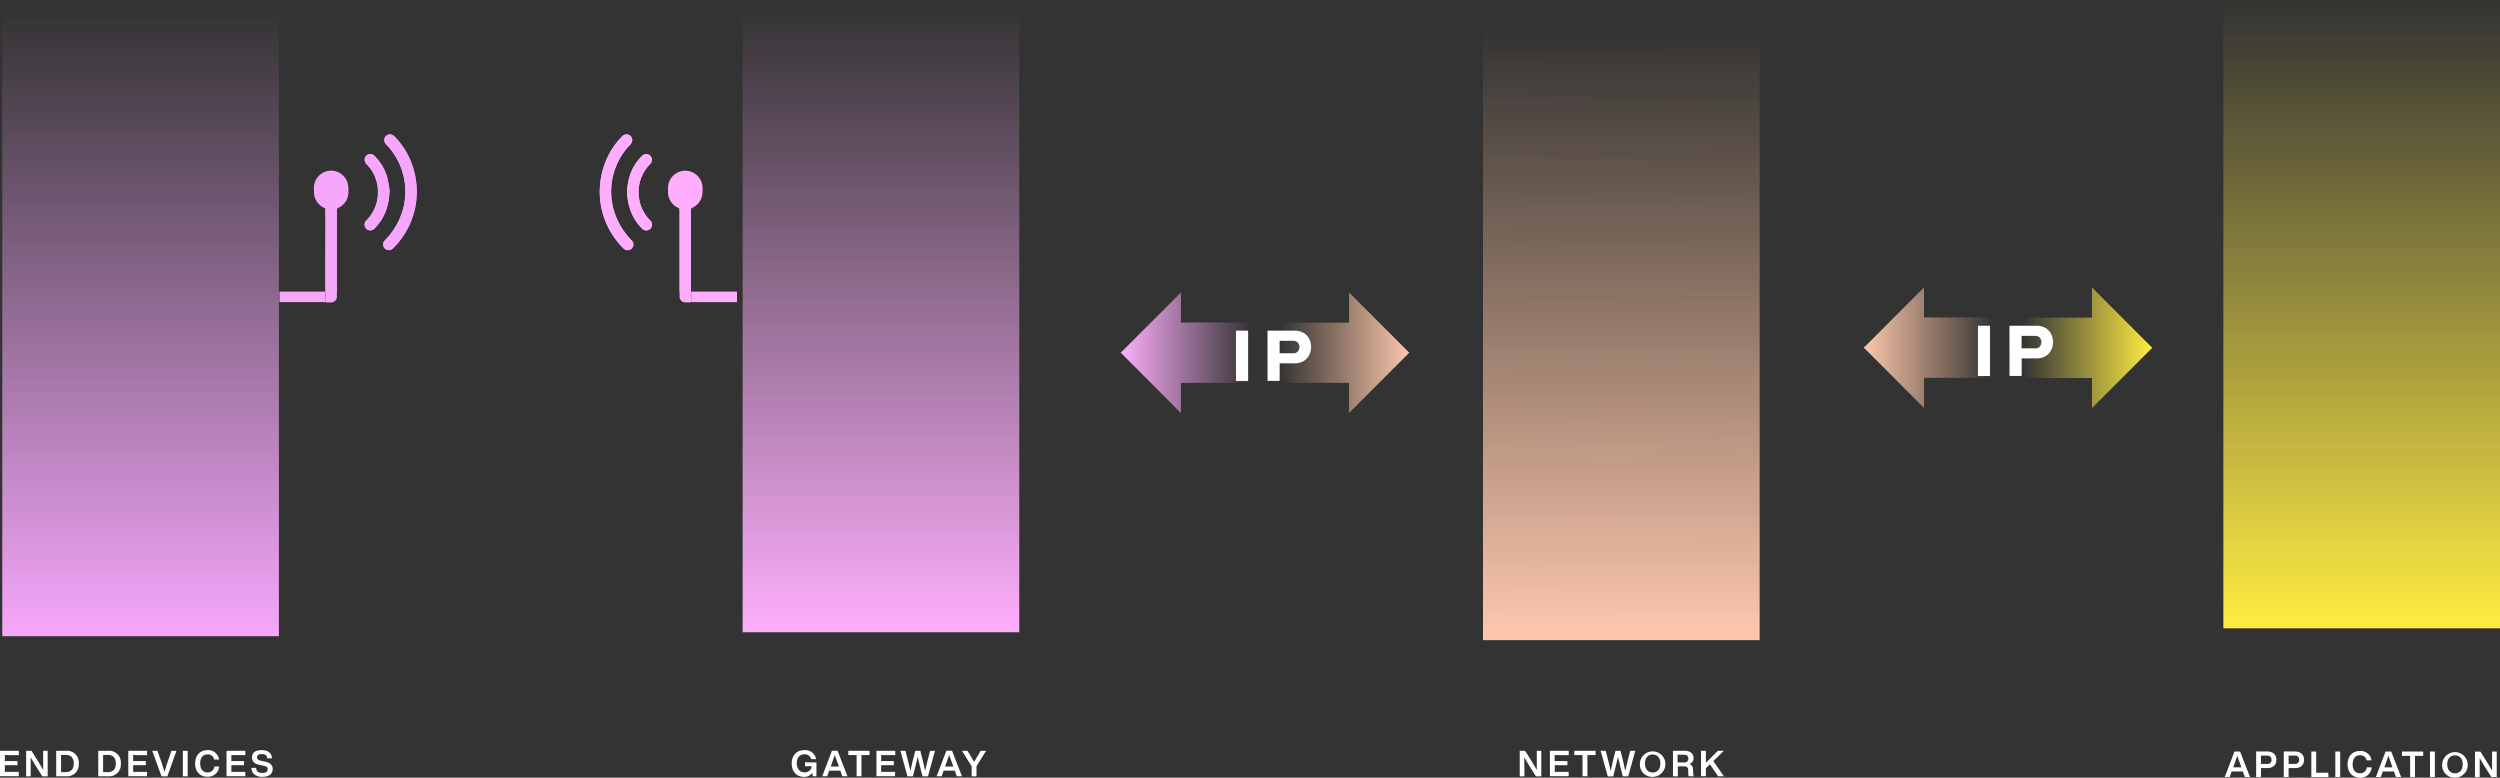 <svg xmlns="http://www.w3.org/2000/svg" xmlns:xlink="http://www.w3.org/1999/xlink" viewBox="0 0 835.77 259.98" xmlns:v="https://vecta.io/nano"><rect x="0" y="0" width="835.77" height="259.98" fill="#333333" stroke="none"/><style>.A{isolation:isolate}.J,.M,.O,.B,.D,.G,.I{mix-blend-mode:overlay}</style><defs><linearGradient id="A" x1="789.53" x2="789.53" y2="210.05" gradientUnits="userSpaceOnUse"><stop offset="0" stop-color="#ffe94e" stop-opacity="0"/><stop offset="1" stop-color="#ffed3f"/></linearGradient><linearGradient id="B" x1="676.17" y1="116.26" x2="719.52" y2="116.26" xlink:href="#A"/><linearGradient id="C" x1="666.43" y1="116.25" x2="623.08" y2="116.25" gradientUnits="userSpaceOnUse"><stop offset="0" stop-color="#f9c39b" stop-opacity="0"/><stop offset="1" stop-color="#fdc7ae"/></linearGradient><linearGradient id="D" x1="47" y1="2.64" x2="47" y2="212.7" gradientUnits="userSpaceOnUse"><stop offset="0" stop-color="#f6a7fb" stop-opacity="0"/><stop offset="1" stop-color="#f6a7fb"/></linearGradient><linearGradient id="E" x1="542.67" y1="9.08" x2="541.35" y2="212.53" xlink:href="#C"/><linearGradient id="F" x1="427.76" y1="117.93" x2="471.11" y2="117.93" xlink:href="#C"/><linearGradient id="G" x1="418.02" y1="117.93" x2="374.67" y2="117.93" gradientUnits="userSpaceOnUse"><stop offset="0" stop-color="#feaefc" stop-opacity="0"/><stop offset="1" stop-color="#feaefc"/></linearGradient><linearGradient id="H" x1="294.51" y1="1.32" x2="294.51" y2="211.38" xlink:href="#G"/></defs><g class="A"><g><g><path class="B" d="M743.29 0h92.48v210.05h-92.48z" fill="url(#A)"/><g fill="#fff"><path d="M749.81 257.91h-3.74l-.66 1.88h-1.66l3.25-8.54h1.89l3.31 8.54h-1.71zm-.49-1.38l-.33-.93-1.06-2.92-1 2.92-.33.93zM761 254c0 1.65-1 2.77-3 2.77h-2.13v3h-1.62v-8.54H758c2 .02 3 1.15 3 2.77zm-1.63 0a1.29 1.29 0 0 0-1.46-1.39h-2.06v2.77H758a1.28 1.28 0 0 0 1.41-1.38zm10.89 0c0 1.65-1 2.77-3 2.77h-2.16v3h-1.62v-8.54h3.76c1.97.02 3.02 1.15 3.02 2.77zm-1.63 0a1.29 1.29 0 0 0-1.46-1.39h-2.07v2.77h2.07a1.28 1.28 0 0 0 1.46-1.38zm9.76 4.34v1.45h-5.69v-8.54h1.62v7.09zm2.33-7.09h1.62v8.54h-1.62zm4.1 4.27c0-2.76 1.67-4.46 4.14-4.46a3.67 3.67 0 0 1 3.87 3.13h-1.64a2.15 2.15 0 0 0-2.23-1.72c-1.52 0-2.45 1.14-2.45 3.05s.93 3 2.45 3a2.21 2.21 0 0 0 2.29-2h1.62A3.7 3.7 0 0 1 789 260c-2.48 0-4.18-1.72-4.18-4.48zm15.51 2.39h-3.74l-.66 1.88h-1.67l3.25-8.54h1.9l3.31 8.54H801zm-.49-1.38l-.33-.93-1.06-2.92-1 2.92-.33.93zm10.25-3.83h-2.74v7.09h-1.63v-7.09H803v-1.45h7.1zm2.26-1.45H814v8.54h-1.62zm4.1 4.27a4.27 4.27 0 1 1 4.27 4.46 4.12 4.12 0 0 1-4.27-4.46zm6.85 0c0-1.88-1-3-2.58-3s-2.58 1.15-2.58 3 1 3 2.58 3 2.58-1.12 2.58-3zm11.38-4.27v8.54h-1.8L830.5 256l-1.52-2.57v4.14 2.23h-1.56v-8.54h1.8l2.38 3.8 1.52 2.57v-4.14-2.23z"/></g><g class="D"><path d="M719.51 116.33a3.5 3.5 0 0 0-.3.24l-19.5 19.5c-.09.1-.17.21-.25.31h-.09v-10h-23.21v-20.19h23.2V96.13l.33.31q9.75 9.77 19.52 19.52a3.5 3.5 0 0 0 .3.24z" fill="url(#B)"/><path d="M623.08 116.18a3.5 3.5 0 0 0 .3-.24l19.5-19.5a2.6 2.6 0 0 0 .25-.31h.08v10h23.22v20.16h-23.2v10.06l-.33-.31-19.52-19.52a3.5 3.5 0 0 0-.3-.24z" fill="url(#C)"/></g><g class="D" fill="#fff"><path d="M661.25 108.9h4v16.8h-4zm10.53 0h9.1a5.89 5.89 0 0 1 2.41.47 5 5 0 0 1 1.71 1.23 5.37 5.37 0 0 1 1 1.76 6 6 0 0 1 .35 2 6.09 6.09 0 0 1-.35 2 5.32 5.32 0 0 1-1 1.75 5.18 5.18 0 0 1-1.73 1.24 5.89 5.89 0 0 1-2.41.46h-5v5.86h-4.06zm4.06 7.56h4.61a1.81 1.81 0 0 0 1.51-.65 2.31 2.31 0 0 0 .5-1.44 2.4 2.4 0 0 0-.12-.75 2 2 0 0 0-.37-.68 1.83 1.83 0 0 0-.64-.48 2 2 0 0 0-.88-.18h-4.61z"/></g><path class="G" d="M.76 2.64h92.48v210.05H.76z" fill="url(#D)"/><g fill="#fff"><path d="M1.62 252.43v2h4.23v1.39H1.62v2.23h4.65v1.45H0V251h6.3v1.46zM15.94 251v8.54h-1.8l-2.37-3.8-1.52-2.56v4.13 2.23H8.74V251h1.79l2.39 3.81 1.51 2.56v-4.13V251zm10.39 4.24a3.91 3.91 0 0 1-4.28 4.27h-3.26V251h3.26a3.91 3.91 0 0 1 4.28 4.24zm-1.67 0c0-1.89-1-2.87-2.63-2.87h-1.62v5.75H22c1.68 0 2.66-.98 2.66-2.88zm15.74 0a3.91 3.91 0 0 1-4.28 4.27h-3.27V251h3.27a3.92 3.92 0 0 1 4.28 4.24zm-1.68 0c0-1.89-1-2.87-2.63-2.87h-1.62v5.75h1.62c1.66 0 2.63-.98 2.63-2.88zm5.79-2.81v2h4.23v1.39h-4.23v2.23h4.65v1.45h-6.27V251h6.29v1.46zM59 251l-3.06 8.54H54L50.9 251h1.73l1.55 4.42.81 2.66.81-2.66 1.51-4.42zm2.13 0h1.62v8.54h-1.62zm4.1 4.24c0-2.75 1.67-4.46 4.14-4.46a3.67 3.67 0 0 1 3.87 3.13H71.6a2.14 2.14 0 0 0-2.23-1.71c-1.53 0-2.45 1.14-2.45 3s.92 3.05 2.45 3.05a2.21 2.21 0 0 0 2.29-2h1.62a3.71 3.71 0 0 1-3.91 3.41c-2.44.05-4.14-1.66-4.14-4.42zm12.12-2.81v2h4.23v1.39h-4.23v2.23H82v1.45h-6.27V251H82v1.46zm6.7 4.27h1.59c0 1.34.93 1.7 2.11 1.7s1.73-.43 1.73-1.24-.44-1-1.75-1.23l-.72-.15c-1.66-.31-2.75-1-2.75-2.59s1.12-2.41 3.17-2.41c2.4 0 3.42 1.13 3.48 2.74h-1.57c-.06-.91-.53-1.43-1.89-1.43-1 0-1.53.41-1.53 1.06s.39 1 1.67 1.26l.74.14c2 .4 2.83 1.17 2.83 2.53 0 1.69-1.32 2.63-3.45 2.63s-3.65-1.05-3.66-3.01z"/></g><g class="D" fill="#f6a7fb"><path d="M108.8 84.65v6.62 7.84c0 2.24-.74 2 2 2a1.93 1.93 0 0 0 1.82-2.11q0-14.35 0-28.71a.75.75 0 0 1 .51-.82 5.69 5.69 0 0 0 3.29-6 5.75 5.75 0 1 0-8.09 6 .67.67 0 0 1 .49.73l-.02 14.45zm30.52-19.88A27.12 27.12 0 0 0 136.46 52a25.28 25.28 0 0 0-4.7-6.49 1.92 1.92 0 0 0-3.3 1.21 2.38 2.38 0 0 0 .9 1.84 22.54 22.54 0 0 1 4.31 24.36 24.26 24.26 0 0 1-5 7.42 1.88 1.88 0 0 0 0 2.75 1.91 1.91 0 0 0 2.74-.1 26.59 26.59 0 0 0 7.91-18.22zm-9.09-1.28l-.68-3.88a16.27 16.27 0 0 0-4.38-7.55 1.82 1.82 0 0 0-2-.47 1.85 1.85 0 0 0-1.24 1.64 2.14 2.14 0 0 0 .75 1.73 13.06 13.06 0 0 1 3.72 9.24 13.2 13.2 0 0 1-3.87 9.5 1.9 1.9 0 0 0 0 2.79 1.92 1.92 0 0 0 2.78-.15c3.21-3.34 4.81-7.42 4.92-12.85z"/><path d="M108.8 83.24V68.78a.68.68 0 0 0-.49-.74 5.71 5.71 0 0 1-3.19-6.62 5.75 5.75 0 0 1 11.28.64 5.69 5.69 0 0 1-3.29 6 .75.75 0 0 0-.51.82q0 14.36 0 28.7a2.89 2.89 0 0 1-1.75.86c-1.13.06-2.06-.25-2.07-.72v-7.83zm30.52-18.47A26.59 26.59 0 0 1 131.43 83a1.91 1.91 0 0 1-2.74.1 1.88 1.88 0 0 1 0-2.75 24.26 24.26 0 0 0 5-7.42 22.54 22.54 0 0 0-4.31-24.36 2.38 2.38 0 0 1-.9-1.84 1.92 1.92 0 0 1 3.3-1.21 25.28 25.28 0 0 1 4.7 6.49 27.12 27.12 0 0 1 2.84 12.76zm-9.09-1.28c-.11 5.43-1.71 9.48-5 12.85a1.92 1.92 0 0 1-2.78.15 1.9 1.9 0 0 1 0-2.79 13.2 13.2 0 0 0 3.87-9.5 13.06 13.06 0 0 0-3.68-9.2 2.14 2.14 0 0 1-.75-1.73 1.85 1.85 0 0 1 1.24-1.64 1.82 1.82 0 0 1 2 .47 16.27 16.27 0 0 1 4.38 7.55c.42 1.47.58 3.04.72 3.84z"/></g><path class="I" d="M93.44 97.49h15.33v3.52H93.44z" fill="#f6a7fb"/><path class="J" d="M495.78 3.96h92.48v210.05h-92.48z" fill="url(#E)"/><g fill="#fff"><path d="M515.27 251v8.54h-1.8l-2.38-3.8-1.52-2.56.05 4.13v2.23h-1.56V251h1.8l2.39 3.81 1.51 2.56v-4.13V251zm4.47 1.43v2H524v1.39h-4.23v2.23h4.65v1.45h-6.27V251h6.29v1.46zm13.67 0h-2.73v7.08h-1.63v-7.08h-2.74V251h7.1zm13.28-1.43l-2.36 8.54h-1.82l-.91-3.54-.7-3-.69 3-.92 3.55h-1.81l-2.37-8.55h1.69l.89 3.45.78 3.25.73-3.26.87-3.44h1.67l.88 3.44.71 3.27.79-3.26.88-3.45zm1.55 4.24a4.26 4.26 0 1 1 4.26 4.47 4.12 4.12 0 0 1-4.26-4.47zm6.84 0c0-1.88-1-3-2.58-3s-2.57 1.15-2.57 3 1 3 2.57 3 2.58-1.11 2.58-3zm11.2 4.27h-1.67a2.11 2.11 0 0 1-.22-1v-.93c-.05-1.09-.5-1.39-1.37-1.39h-2.11v3.34h-1.62V251h3.88c2 0 3 1 3 2.42a2 2 0 0 1-1.43 2 1.69 1.69 0 0 1 1.23 1.83l.08 1.27a1.91 1.91 0 0 0 .23.99zM563 254.9a1.27 1.27 0 0 0 1.44-1.33c0-.84-.56-1.26-1.5-1.26h-2.1v2.59zm9.79-.45l3.51 5.06h-1.93l-2.74-4-1.34 1.31v2.67h-1.62V251h1.62v4l4-4h2z"/></g><g class="D"><path d="M471.11 118a2.55 2.55 0 0 0-.31.24l-19.49 19.49a3.56 3.56 0 0 0-.26.31h-.08V128h-23.21v-20.13H451V97.81l.33.3 19.52 19.52a2.55 2.55 0 0 0 .31.24z" fill="url(#F)"/><path d="M374.67 117.85a3.5 3.5 0 0 0 .3-.24l19.5-19.49.26-.31h.08v10H418V128h-23.2v10.06l-.33-.3L375 118.23a3.5 3.5 0 0 0-.3-.24z" fill="url(#G)"/></g><g class="D" fill="#fff"><path d="M413.2 110.54h4.06v16.8h-4.06zm10.54 0h9.09a5.85 5.85 0 0 1 2.41.47 4.83 4.83 0 0 1 1.73 1.24 5.06 5.06 0 0 1 1 1.75 6 6 0 0 1 0 4 5 5 0 0 1-2.76 3 5.85 5.85 0 0 1-2.41.47h-5v5.85h-4.05zm4.05 7.56h4.61a1.77 1.77 0 0 0 1.51-.65 2.26 2.26 0 0 0 .51-1.44 2.19 2.19 0 0 0-.13-.75 1.92 1.92 0 0 0-.37-.67 1.89 1.89 0 0 0-.63-.48 2.08 2.08 0 0 0-.89-.18h-4.61z"/></g><path class="M" d="M248.27 1.32h92.48v210.05h-92.48z" fill="url(#H)"/><g fill="#fff"><path d="M272.94 254.91v4.6h-1.18l-.23-1.12a3.27 3.27 0 0 1-2.78 1.32c-2.46 0-4.08-1.78-4.08-4.47s1.62-4.46 4.23-4.46a3.66 3.66 0 0 1 3.94 3h-1.67a2.15 2.15 0 0 0-2.26-1.62c-1.57 0-2.54 1.16-2.54 3s1 3.05 2.6 3.05a2.26 2.26 0 0 0 2.38-2.07h-2.23v-1.31zm8 2.72h-3.74l-.66 1.88h-1.66l3.24-8.54H280l3.31 8.54h-1.71zm-.49-1.38l-.33-.92-1.06-2.93-1 2.93-.33.92zm10.25-3.82H288v7.08h-1.63v-7.08h-2.77V251h7.1zm3.88 0v2h4.23v1.39h-4.23v2.23h4.65v1.45H293V251h6.29v1.46zm18-1.43l-2.36 8.54h-1.82l-.91-3.55-.7-3-.69 3-.92 3.55h-1.81L301 251h1.69l.89 3.45.78 3.25.73-3.26.91-3.44h1.67l.88 3.44.72 3.27.77-3.26.91-3.45zm6.62 6.63h-3.74l-.66 1.88h-1.67l3.25-8.54h1.9l3.31 8.54h-1.72zm-.49-1.38l-.34-.92-1.05-2.93-1.05 2.93-.32.92zm10.94-5.25l-3.2 5.17v3.37h-1.62v-3.37L321.6 251h1.84l.95 1.55 1.28 2.16 1.26-2.17.93-1.54z"/></g><g class="D" fill="#feaefc"><path d="M231 70.19a.68.68 0 0 1 .48-.73 5.76 5.76 0 1 0-4.8 0 .75.75 0 0 1 .51.82q0 14.35 0 28.71a1.93 1.93 0 0 0 1.79 2.09c2.77 0 2 .29 2-2v-7.84-6.59q.02-7.23.02-14.46zM208.4 83a1.92 1.92 0 0 0 2.75.1 1.89 1.89 0 0 0 0-2.75 24.26 24.26 0 0 1-5-7.42 22.52 22.52 0 0 1 4.32-24.36 2.4 2.4 0 0 0 .89-1.84 1.91 1.91 0 0 0-3.29-1.21 25.08 25.08 0 0 0-4.7 6.48 27.12 27.12 0 0 0-2.86 12.8A26.59 26.59 0 0 0 208.4 83zm6.17-6.62a1.94 1.94 0 0 0 2.79.15 1.91 1.91 0 0 0 0-2.79 13.21 13.21 0 0 1-3.88-9.5 13.06 13.06 0 0 1 3.71-9.24 2.14 2.14 0 0 0 .75-1.73 1.91 1.91 0 0 0-3.28-1.17 16.27 16.27 0 0 0-4.38 7.55c-.38 1.51-.54 3.08-.68 3.88.11 5.39 1.72 9.47 4.97 12.81z"/><path d="M231 83.24q0-7.23 0-14.46a.69.69 0 0 1 .48-.74 5.72 5.72 0 0 0 3.2-6.62 5.76 5.76 0 0 0-11.29.64 5.72 5.72 0 0 0 3.29 6 .75.75 0 0 1 .51.82q0 14.36 0 28.7a2.89 2.89 0 0 0 1.75.86c1.14.06 2.06-.25 2.07-.72q0-3.91 0-7.83zm-30.49-18.47A26.59 26.59 0 0 0 208.4 83a1.92 1.92 0 0 0 2.75.1 1.89 1.89 0 0 0 0-2.75 24.26 24.26 0 0 1-5-7.42 22.52 22.52 0 0 1 4.32-24.36 2.4 2.4 0 0 0 .89-1.84 1.91 1.91 0 0 0-3.29-1.21 25.08 25.08 0 0 0-4.7 6.48 27.12 27.12 0 0 0-2.86 12.77zm9.09-1.28c.11 5.43 1.72 9.48 5 12.85a1.94 1.94 0 0 0 2.79.15 1.91 1.91 0 0 0 0-2.79 13.21 13.21 0 0 1-3.88-9.5 13.06 13.06 0 0 1 3.68-9.2 2.14 2.14 0 0 0 .75-1.73 1.91 1.91 0 0 0-3.28-1.17 16.27 16.27 0 0 0-4.38 7.55c-.38 1.47-.54 3.04-.68 3.84z"/></g><path class="O" d="M246.39 101h-15.33v-3.52h15.33z" fill="#feaefc"/></g></g></g></svg>